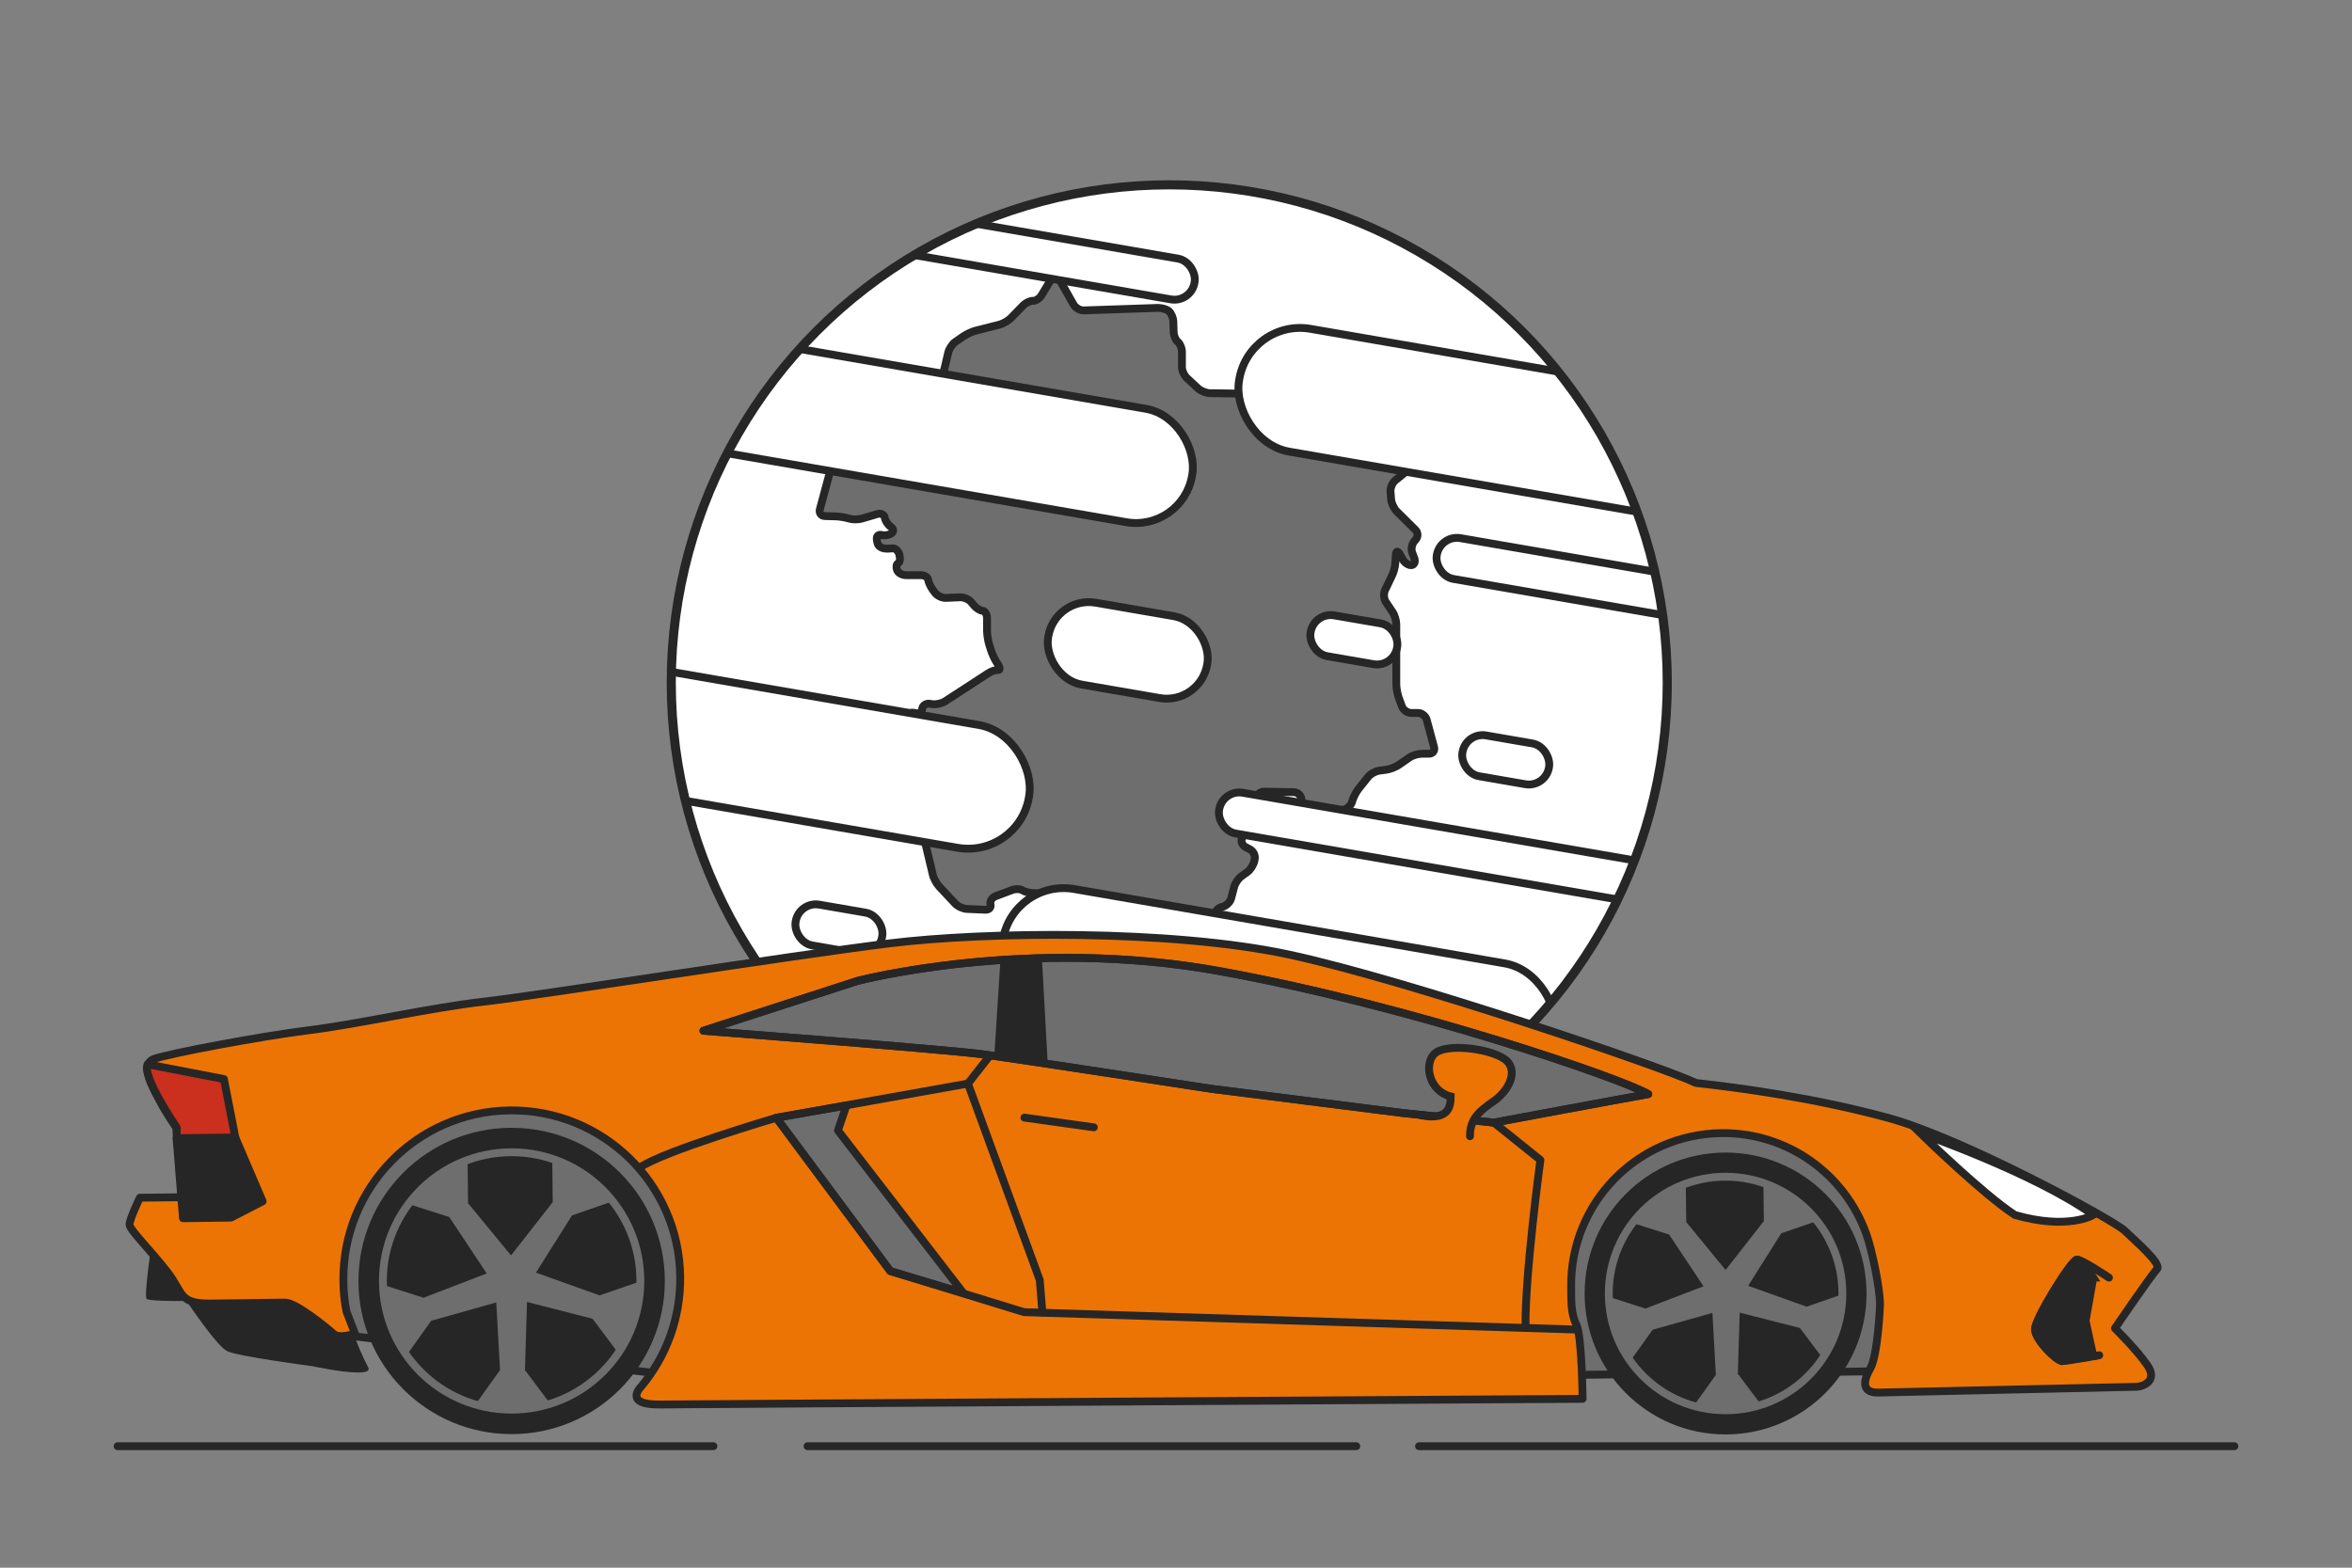 <?xml version="1.0" encoding="UTF-8"?>
<svg id="Ebene_1" data-name="Ebene 1" xmlns="http://www.w3.org/2000/svg" xmlns:xlink="http://www.w3.org/1999/xlink" viewBox="0 0 150 100">
  <rect x="0" y="0" width="150" height="100" fill="#808080" stroke="none"/>
  <defs>
    <style>
      .cls-1, .cls-2, .cls-3, .cls-4, .cls-5, .cls-6, .cls-7, .cls-8, .cls-9, .cls-10, .cls-11, .cls-12, .cls-13, .cls-14 {
        stroke-width: .5px;
      }

      .cls-1, .cls-2, .cls-3, .cls-4, .cls-5, .cls-7, .cls-8, .cls-9, .cls-10, .cls-11, .cls-12, .cls-13, .cls-14 {
        stroke: #262626;
      }

      .cls-1, .cls-2, .cls-3, .cls-6 {
        fill: none;
      }

      .cls-1, .cls-3, .cls-4, .cls-5, .cls-6, .cls-8, .cls-10, .cls-12, .cls-14 {
        stroke-miterlimit: 10;
      }

      .cls-2, .cls-3, .cls-4, .cls-5, .cls-6, .cls-7, .cls-8, .cls-9, .cls-11, .cls-13 {
        stroke-linecap: round;
      }

      .cls-2, .cls-7, .cls-9, .cls-11, .cls-13 {
        stroke-linejoin: round;
      }

      .cls-15, .cls-4, .cls-12, .cls-13 {
        fill: #262626;
      }

      .cls-5, .cls-9 {
        fill: #ec7405;
      }

      .cls-6 {
        stroke: #6e6e6e;
      }

      .cls-7, .cls-16, .cls-14 {
        fill: #6e6e6e;
      }

      .cls-8, .cls-10 {
        fill: #fff;
      }

      .cls-11 {
        fill: #cb2f1d;
      }

      .cls-17 {
        clip-path: url(#clippath);
      }
    </style>
    <clipPath id="clippath">
      <circle class="cls-1" cx="74.57" cy="43.55" r="31.72"/>
    </clipPath>
  </defs>
  <g>
    <circle class="cls-10" cx="74.57" cy="43.55" r="31.8"/>
    <g>
      <path class="cls-16" d="M68.47,19.43c.12.21.41.38.65.37l4.74-.16c.24,0,.56.09.7.22s.27.43.27.67l.02.64c0,.24.13.53.27.64s.26.4.26.64v.91c-.02.24.13.57.3.74l.73.68c.18.16.52.3.76.3l4.21.06c.24,0,.61-.09.82-.22l.44-.26c.21-.12.55-.33.75-.45l.32-.19c.21-.13.55-.14.77-.03l.53.28c.21.11.21.29,0,.39h0c-.22.11-.28.35-.13.55l.58.77c.15.19.34.32.43.29s.12-.26.07-.49c0,0-.18-.76-.08-.77.4-.01.43.02.43.02.2.14.45.43.57.64l.16.29c.12.21.28.57.36.8l.47,1.3c.08.23.35.43.59.45l1.04.09c.24.02.42.23.41.47l-.03.44c-.02.24-.18.56-.37.71l-.52.42c-.19.15-.32.47-.31.71l.04.51c.02.24.18.58.35.75l1.2,1.19c.17.17.18.45.01.63l-.07.08c-.16.18-.23.51-.15.73l.14.37c.08.23,0,.42-.18.44s-.43-.14-.55-.35l-.21-.37c-.12-.21-.23-.18-.24.06l-.03.51c-.01.24-.11.62-.22.83l-.44.92c-.1.22-.08.56.06.76l.41.61c.14.2.25.56.25.8v3.82c0,.24.07.62.15.85l.21.57c.08.23.35.41.59.42h.44c.24,0,.49.2.55.44l.47,1.74c.06.23-.08.42-.33.42h-.44c-.24,0-.6.1-.8.24l-.68.47c-.2.14-.56.28-.8.31l-.45.06c-.24.03-.56.21-.71.4l-.6.75c-.15.19-.33.53-.4.76l-.02.08c-.07.23-.32.46-.56.5l-.13.02c-.24.04-.58.21-.76.37l-.61.53c-.18.16-.32.42-.3.59s-.06.12-.17-.09l-.38-.75c-.11-.22-.22-.59-.25-.83l-.07-.52c-.03-.24-.25-.44-.5-.44l-1.9-.03c-.24,0-.43.17-.41.39s-.17.38-.41.35l-.64-.06c-.24-.02-.42.09-.41.25s-.13.41-.34.54l-.14.09c-.2.13-.19.34.03.45l.14.07c.21.11.51.29.65.4s.2.35.13.53.04.42.25.53l.27.14c.21.11.35.39.3.63l-.03.13c-.05.24-.25.55-.45.69l-.36.26c-.2.14-.41.45-.47.68l-.19.73c-.06.23-.3.48-.54.54l-.08.02c-.23.06-.44.31-.46.55v.12c-.03.24-.2.56-.4.7l-.7.52c-.19.14-.54.33-.77.41l-.24.09c-.23.08-.51-.02-.62-.24l-.67-1.23c-.12-.21-.39-.31-.61-.21l-.99.42c-.22.1-.57.07-.77-.06l-.11-.07c-.2-.13-.52-.36-.71-.52l-.37-.31c-.19-.15-.53-.28-.78-.29h-.91c-.24-.02-.44-.17-.43-.35s-.19-.34-.43-.35l-2.03-.07c-.24,0-.56-.09-.7-.18s-.45-.1-.67-.01l-1.04.39c-.23.09-.37.32-.32.52s-.1.36-.34.34l-1.17-.05c-.24-.01-.57-.16-.74-.34l-1.03-1.1c-.16-.18-.35-.51-.4-.75l-.73-3.06c-.06-.23.02-.56.17-.72s.11-.34-.09-.4-.54-.03-.76.06-.48-.02-.57-.24l-1.07-2.52c-.09-.22-.02-.54.16-.7l.08-.07c.18-.16.3-.45.27-.66s.05-.53.18-.72.33-.54.44-.75l.14-.27c.11-.21.39-.33.62-.26h.02c.23.08.44-.04.46-.25s.23-.37.47-.34l.19.03c.24.03.6-.05.8-.18l2.75-1.79c.2-.13.48-.23.62-.21s.15-.14.02-.34l-.11-.17c-.13-.2-.29-.56-.36-.79l-.11-.35c-.07-.23-.13-.62-.13-.86v-.82c-.01-.24-.14-.45-.29-.45s-.4-.17-.55-.35l-.16-.19c-.15-.19-.48-.33-.72-.32l-.91.04c-.24.01-.55-.14-.7-.34l-.14-.19c-.14-.2-.27-.48-.29-.64s-.23-.28-.47-.28h-.94c-.24,0-.5-.14-.57-.33s-.04-.38.07-.43.15-.29.08-.52v-.05c-.08-.23-.27-.4-.43-.38s-.42.03-.56,0-.31-.12-.36-.22-.1-.3-.09-.45.15-.23.33-.18.46,0,.61-.11.14-.29-.04-.41-.36-.38-.39-.58-.25-.31-.48-.24l-.98.29c-.23.07-.6.07-.82,0s-.59-.13-.83-.14l-.71-.02c-.24,0-.39-.21-.32-.44l.75-2.78c.06-.23.24-.58.4-.76l1.99-2.37c.16-.18.36-.34.45-.33s.3-.14.46-.32l.31-.33c.16-.18.49-.29.73-.25l.45.07c.24.04.59-.05.77-.21l1.19-.97c.19-.15.39-.47.44-.7l.25-1.06c.06-.23.26-.54.46-.67l.51-.35c.2-.14.55-.3.79-.36l1.5-.38c.23-.06.56-.25.73-.42l.79-.81c.17-.17.45-.3.62-.29s.42-.15.54-.35l.66-1.09c.13-.21.33-.2.44,0l.92,1.63Z"/>
      <path class="cls-1" d="M68.47,19.43c.12.21.41.38.65.37l4.74-.16c.24,0,.56.09.7.22s.27.43.27.67l.02.64c0,.24.13.53.27.64s.26.4.26.64v.91c-.02.24.13.57.3.74l.73.68c.18.16.52.3.76.3l4.21.06c.24,0,.61-.09.82-.22l.44-.26c.21-.12.55-.33.75-.45l.32-.19c.21-.13.55-.14.77-.03l.53.28c.21.11.21.29,0,.39h0c-.22.11-.28.35-.13.55l.58.77c.15.19.34.32.43.29s.12-.26.07-.49c0,0-.18-.76-.08-.77.4-.01.43.02.43.02.2.14.45.43.57.64l.16.29c.12.21.28.57.36.8l.47,1.3c.08.23.35.43.59.45l1.04.09c.24.02.42.23.41.47l-.03.44c-.02.24-.18.56-.37.71l-.52.42c-.19.15-.32.47-.31.71l.04.51c.02.24.18.58.35.75l1.2,1.19c.17.17.18.45.01.63l-.07.08c-.16.18-.23.51-.15.73l.14.37c.08.23,0,.42-.18.44s-.43-.14-.55-.35l-.21-.37c-.12-.21-.23-.18-.24.06l-.03.51c-.01.24-.11.62-.22.83l-.44.92c-.1.22-.08.56.06.76l.41.61c.14.2.25.56.25.8v3.82c0,.24.07.62.15.85l.21.57c.08.23.35.41.59.42h.44c.24,0,.49.2.55.44l.47,1.74c.06.23-.08.42-.33.42h-.44c-.24,0-.6.1-.8.24l-.68.47c-.2.14-.56.28-.8.31l-.45.06c-.24.03-.56.21-.71.4l-.6.75c-.15.19-.33.53-.4.76l-.02.08c-.07.23-.32.46-.56.5l-.13.02c-.24.04-.58.21-.76.37l-.61.53c-.18.16-.32.42-.3.59s-.06.12-.17-.09l-.38-.75c-.11-.22-.22-.59-.25-.83l-.07-.52c-.03-.24-.25-.44-.5-.44l-1.9-.03c-.24,0-.43.17-.41.39s-.17.38-.41.35l-.64-.06c-.24-.02-.42.09-.41.25s-.13.41-.34.54l-.14.09c-.2.13-.19.34.03.45l.14.07c.21.11.51.29.65.4s.2.35.13.53.04.42.25.53l.27.14c.21.11.35.39.3.63l-.03.13c-.05.24-.25.55-.45.69l-.36.26c-.2.14-.41.45-.47.68l-.19.73c-.06.23-.3.48-.54.54l-.08.02c-.23.06-.44.31-.46.55v.12c-.03.24-.2.56-.4.7l-.7.52c-.19.14-.54.33-.77.41l-.24.09c-.23.08-.51-.02-.62-.24l-.67-1.23c-.12-.21-.39-.31-.61-.21l-.99.42c-.22.1-.57.07-.77-.06l-.11-.07c-.2-.13-.52-.36-.71-.52l-.37-.31c-.19-.15-.53-.28-.78-.29h-.91c-.24-.02-.44-.17-.43-.35s-.19-.34-.43-.35l-2.03-.07c-.24,0-.56-.09-.7-.18s-.45-.1-.67-.01l-1.04.39c-.23.09-.37.32-.32.52s-.1.36-.34.34l-1.17-.05c-.24-.01-.57-.16-.74-.34l-1.03-1.1c-.16-.18-.35-.51-.4-.75l-.73-3.06c-.06-.23.02-.56.17-.72s.11-.34-.09-.4-.54-.03-.76.06-.48-.02-.57-.24l-1.07-2.52c-.09-.22-.02-.54.16-.7l.08-.07c.18-.16.3-.45.27-.66s.05-.53.18-.72.33-.54.44-.75l.14-.27c.11-.21.39-.33.62-.26h.02c.23.08.44-.04.46-.25s.23-.37.47-.34l.19.03c.24.03.6-.05.8-.18l2.75-1.79c.2-.13.48-.23.62-.21s.15-.14.02-.34l-.11-.17c-.13-.2-.29-.56-.36-.79l-.11-.35c-.07-.23-.13-.62-.13-.86v-.82c-.01-.24-.14-.45-.29-.45s-.4-.17-.55-.35l-.16-.19c-.15-.19-.48-.33-.72-.32l-.91.04c-.24.01-.55-.14-.7-.34l-.14-.19c-.14-.2-.27-.48-.29-.64s-.23-.28-.47-.28h-.94c-.24,0-.5-.14-.57-.33s-.04-.38.07-.43.15-.29.08-.52v-.05c-.08-.23-.27-.4-.43-.38s-.42.03-.56,0-.31-.12-.36-.22-.1-.3-.09-.45.15-.23.33-.18.46,0,.61-.11.14-.29-.04-.41-.36-.38-.39-.58-.25-.31-.48-.24l-.98.29c-.23.07-.6.07-.82,0s-.59-.13-.83-.14l-.71-.02c-.24,0-.39-.21-.32-.44l.75-2.78c.06-.23.24-.58.4-.76l1.99-2.37c.16-.18.36-.34.45-.33s.3-.14.46-.32l.31-.33c.16-.18.49-.29.73-.25l.45.07c.24.04.59-.05.77-.21l1.19-.97c.19-.15.39-.47.44-.7l.25-1.06c.06-.23.26-.54.46-.67l.51-.35c.2-.14.55-.3.79-.36l1.5-.38c.23-.06.56-.25.73-.42l.79-.81c.17-.17.45-.3.62-.29s.42-.15.54-.35l.66-1.09c.13-.21.33-.2.44,0l.92,1.63Z"/>
    </g>
    <g>
      <g class="cls-17">
        <g>
          <rect class="cls-10" x="43.55" y="23.86" width="32.72" height="7.34" rx="3.63" ry="3.63" transform="translate(5.56 -9.8) rotate(9.8)"/>
          <rect class="cls-10" x="66.78" y="38.84" width="10.29" height="5.3" rx="2.62" ry="2.62" transform="translate(8.11 -11.64) rotate(9.8)"/>
          <rect class="cls-10" x="83.54" y="39.49" width="5.6" height="2.64" rx="1.3" ry="1.3" transform="translate(8.21 -14.1) rotate(9.8)"/>
          <rect class="cls-10" x="93.23" y="47.15" width="5.6" height="2.64" rx="1.3" ry="1.3" transform="translate(9.65 -15.64) rotate(9.8)"/>
          <rect class="cls-10" x="50.7" y="57.94" width="5.6" height="2.64" rx="1.3" ry="1.3" transform="translate(10.87 -8.24) rotate(9.8)"/>
          <rect class="cls-10" x="91.39" y="36.94" width="33.5" height="2.64" rx="1.3" ry="1.3" transform="translate(8.09 -17.85) rotate(9.8)"/>
          <rect class="cls-10" x="42.93" y="13.85" width="33.5" height="2.64" rx="1.3" ry="1.3" transform="translate(3.45 -9.94) rotate(9.8)"/>
          <rect class="cls-10" x="77.51" y="53.18" width="33.5" height="2.64" rx="1.3" ry="1.3" transform="translate(10.65 -15.25) rotate(9.8)"/>
          <rect class="cls-10" x="78.77" y="23.29" width="35.72" height="7.95" rx="3.93" ry="3.93" transform="translate(6.05 -16.05) rotate(9.8)"/>
          <rect class="cls-10" x="63.7" y="59.02" width="35.72" height="7.95" rx="3.93" ry="3.93" transform="translate(11.91 -12.96) rotate(9.8)"/>
          <rect class="cls-10" x="30.16" y="43.82" width="35.72" height="7.95" rx="3.93" ry="3.93" transform="translate(8.84 -7.48) rotate(9.8)"/>
        </g>
      </g>
      <circle class="cls-1" cx="74.57" cy="43.55" r="31.72"/>
    </g>
  </g>
  <g>
    <polygon class="cls-14" points="21.28 85.08 45.29 88.02 99.71 87.71 120.8 87.46 120.98 74.19 110.05 70.24 97.84 73.79 49.59 77.43 33.48 67.42 20.96 73.01 20.39 81.86 21.28 85.08"/>
    <g>
      <path class="cls-15" d="M22.83,87.29c-1,0-2.82-.39-2.84-.4-1.92-.25-4.92-.71-5.4-.94-.45-.22-1.77-2.03-2.49-3.11-.05-.07-.12-.11-.21-.11,0,0-.39,0-.39,0-1.13,0-1.73-.04-1.95-.08-.02-.38.12-1.69.3-2.92l11.79,2.18c.09,2.17,1.1,4.41,1.58,5.35-.07.02-.19.03-.4.03Z"/>
      <path class="cls-15" d="M10.07,80.02l11.34,2.09c.12,1.93.93,3.87,1.44,4.92h-.01c-.97,0-2.77-.39-2.83-.4-2.31-.3-4.92-.72-5.3-.91-.34-.16-1.51-1.7-2.39-3.03-.09-.14-.25-.22-.42-.22h-.38c-.89,0-1.42-.02-1.71-.05.02-.48.13-1.46.26-2.41M9.65,79.44s-.47,3.24-.3,3.41c.13.13,1.49.14,2.17.14.23,0,.38,0,.38,0,0,0,1.91,2.87,2.59,3.2.68.33,5.45.96,5.45.96,0,0,1.85.4,2.89.4.48,0,.78-.08.65-.33-.67-1.29-1.57-3.49-1.6-5.51l-12.25-2.26h0Z"/>
    </g>
    <path class="cls-9" d="M100.53,84.49c-.36-.71-.32-1.57-.33-2.4-.06-5.35,4.22-9.74,9.58-9.81,4.26-.05,7.9,2.65,9.25,6.45.35.98.86,3.39.87,4.49,0,0-.13,3.23-.63,4.09s-.49,1.54.53,1.52,16.15-.36,16.49-.37,1.36-.36.66-1.37c-.69-1.01-2.07-2.36-2.07-2.36,0,0,2.34-3.43,2.68-3.77s-1.37-1.79-2.06-2.46c-.69-.67-10.29-5.89-15.07-7.19-4.78-1.3-9.55-1.93-12.27-2.23-2.05-1-18.45-6.58-25.95-8.19-7.5-1.61-19.41-1.47-25.52-.71-6.11.75-22.41,3.33-25.81,3.71-3.4.38-8.15,1.46-11.2,1.83-3.06.38-8.83,1.47-9.84,1.82-1.02.35.02,2.04.37,2.72s1.04,1.69,1.04,1.69l.39,4.42-2.72.03s-.66,1.37-.66,1.71,1.38,1.68,2.42,3.03c1.04,1.35.7,2.03,2.75,2.01,2.04-.02,4.08-.05,4.76-.06s2.74,1.67,3.09,2,1.36-.02,1.36-.02l-.54-1.4c-.13-.64-.2-1.29-.2-1.97-.07-5.93,4.68-10.8,10.61-10.87,5.93-.07,10.8,4.68,10.87,10.61.03,2.67-.91,5.12-2.5,7.02,0,0-1.17,1.16,1.21,1.13,2.38-.03,58.84-.36,58.84-.36,0,0-.04-4.04-.4-4.74Z"/>
    <polygon class="cls-7" points="53.98 70.52 53.44 72.11 61.43 82.47 56.78 81.08 49.51 71.3 53.98 70.52"/>
    <polygon class="cls-13" points="15.01 72.57 16.75 76.63 14.73 77.67 11.67 77.71 11.26 72.61 15.01 72.57"/>
    <circle class="cls-4" cx="32.63" cy="81.71" r="9.52"/>
    <polyline class="cls-2" points="100.53 84.81 65.31 83.7 56.78 81.08 49.51 71.3 61.73 69.12"/>
    <path class="cls-7" d="M44.86,65.75l9.83-3.18s10.85-2.85,23.12-.62c12.27,2.23,25.59,6.84,27.31,7.84-2.04.36-9.84,1.82-9.84,1.82l-5.79-.61-12.26-1.55s-12.27-1.89-14.65-2.21c-2.38-.31-17.71-1.49-17.71-1.49Z"/>
    <path class="cls-3" d="M134.5,81.5s-1.71-1.16-2.05-1.15-2.68,3.77-2.67,4.45,1.38,2.02,1.72,2.02,2.38-.37,2.38-.37"/>
    <path class="cls-8" d="M133.5,77.5s-1.59.98-5,0c-2.06-1.34-6.01-5.2-6.01-5.2,0,0,7.24,2.52,11.01,5.2Z"/>
    <g>
      <path class="cls-15" d="M63.68,67.17l.36-5.66c.42-.04,1.39-.13,2-.13.07,0,.13,0,.18,0l.33,6.04-2.88-.25Z"/>
      <path class="cls-15" d="M65.99,61.62l.3,5.52-2.34-.21.33-5.2c.46-.04,1.2-.11,1.71-.11M66.04,61.12c-.82,0-2.24.16-2.24.16l-.39,6.11,3.4.3-.36-6.55c-.1-.02-.25-.02-.42-.02h0Z"/>
    </g>
    <line class="cls-3" x1="65.33" y1="71.29" x2="69.76" y2="71.91"/>
    <polyline class="cls-3" points="63.11 67.36 61.73 69.12 66.31 81.65 66.48 83.72"/>
    <path class="cls-2" d="M95.27,71.61l2.97,2.38s-.99,7.29-.95,10.7"/>
    <path class="cls-4" d="M133.5,81.5l-.49,2.75.49,2.25-1.99.32s-1.72-1.34-1.72-2.02,2.33-4.45,2.67-4.45,1.05,1.15,1.05,1.15Z"/>
    <path class="cls-3" d="M49.51,71.3s-7.23,2.13-8.69,3.17"/>
    <path class="cls-11" d="M9.41,67.89l4.87.94.73,3.73-3.74.04v-.68s-2.28-3.34-1.85-4.04Z"/>
    <path class="cls-2" d="M44.86,65.75l9.83-3.18s10.85-2.85,23.12-.62c12.27,2.23,25.59,6.84,27.31,7.84-2.04.36-9.84,1.82-9.84,1.82l-5.79-.61-12.26-1.55s-12.27-1.89-14.65-2.21c-2.38-.31-17.71-1.49-17.71-1.49Z"/>
    <path class="cls-5" d="M93.75,72.48c-.01-1.02.49-1.54,1.5-2.23,1.01-.69,1.68-2.06.65-2.73s-3.75-.98-4.43-.29-.31,2.38,1.05,2.71c0,.68-.15,1.53-1.86,1.21"/>
    <path class="cls-16" d="M33.48,87.36l.13-4.31,4.18,1.07,1.67,2.23c.9-1.32,1.42-2.91,1.42-4.63l-2.64.91-4.06-1.45,2.3-3.65,2.65-.92c-.99-1.27-2.35-2.24-3.91-2.75l.03,2.82-2.66,3.4-2.74-3.33-.03-2.82c-1.55.55-2.88,1.55-3.84,2.85l2.67.85,2.39,3.6-4.03,1.55-2.66-.85c.04,1.71.61,3.29,1.53,4.59l1.62-2.27,4.15-1.17.24,4.31-1.61,2.26c.77.23,1.58.34,2.43.33s1.66-.15,2.42-.39l-1.67-2.22Z"/>
    <circle class="cls-6" cx="32.63" cy="81.71" r="8.21"/>
    <circle class="cls-12" cx="110.05" cy="82.51" r="8.74"/>
    <path class="cls-16" d="M110.83,87.69l.12-3.96,3.84.98,1.54,2.05c.82-1.21,1.3-2.67,1.31-4.25l-2.42.84-3.73-1.33,2.11-3.35,2.44-.84c-.91-1.16-2.15-2.05-3.58-2.53l.03,2.59-2.44,3.12-2.51-3.06-.03-2.59c-1.42.51-2.64,1.43-3.52,2.61l2.46.78,2.19,3.3-3.7,1.42-2.44-.78c.04,1.57.56,3.02,1.41,4.21l1.49-2.08,3.81-1.07.22,3.95-1.48,2.07c.71.21,1.45.31,2.23.31s1.52-.13,2.22-.36l-1.53-2.04Z"/>
    <circle class="cls-6" cx="110.05" cy="82.51" r="7.45"/>
  </g>
  <line class="cls-8" x1="7.5" y1="92.25" x2="45.5" y2="92.25"/>
  <line class="cls-8" x1="51.5" y1="92.25" x2="86.5" y2="92.25"/>
  <line class="cls-8" x1="90.5" y1="92.25" x2="142.5" y2="92.25"/>
</svg>